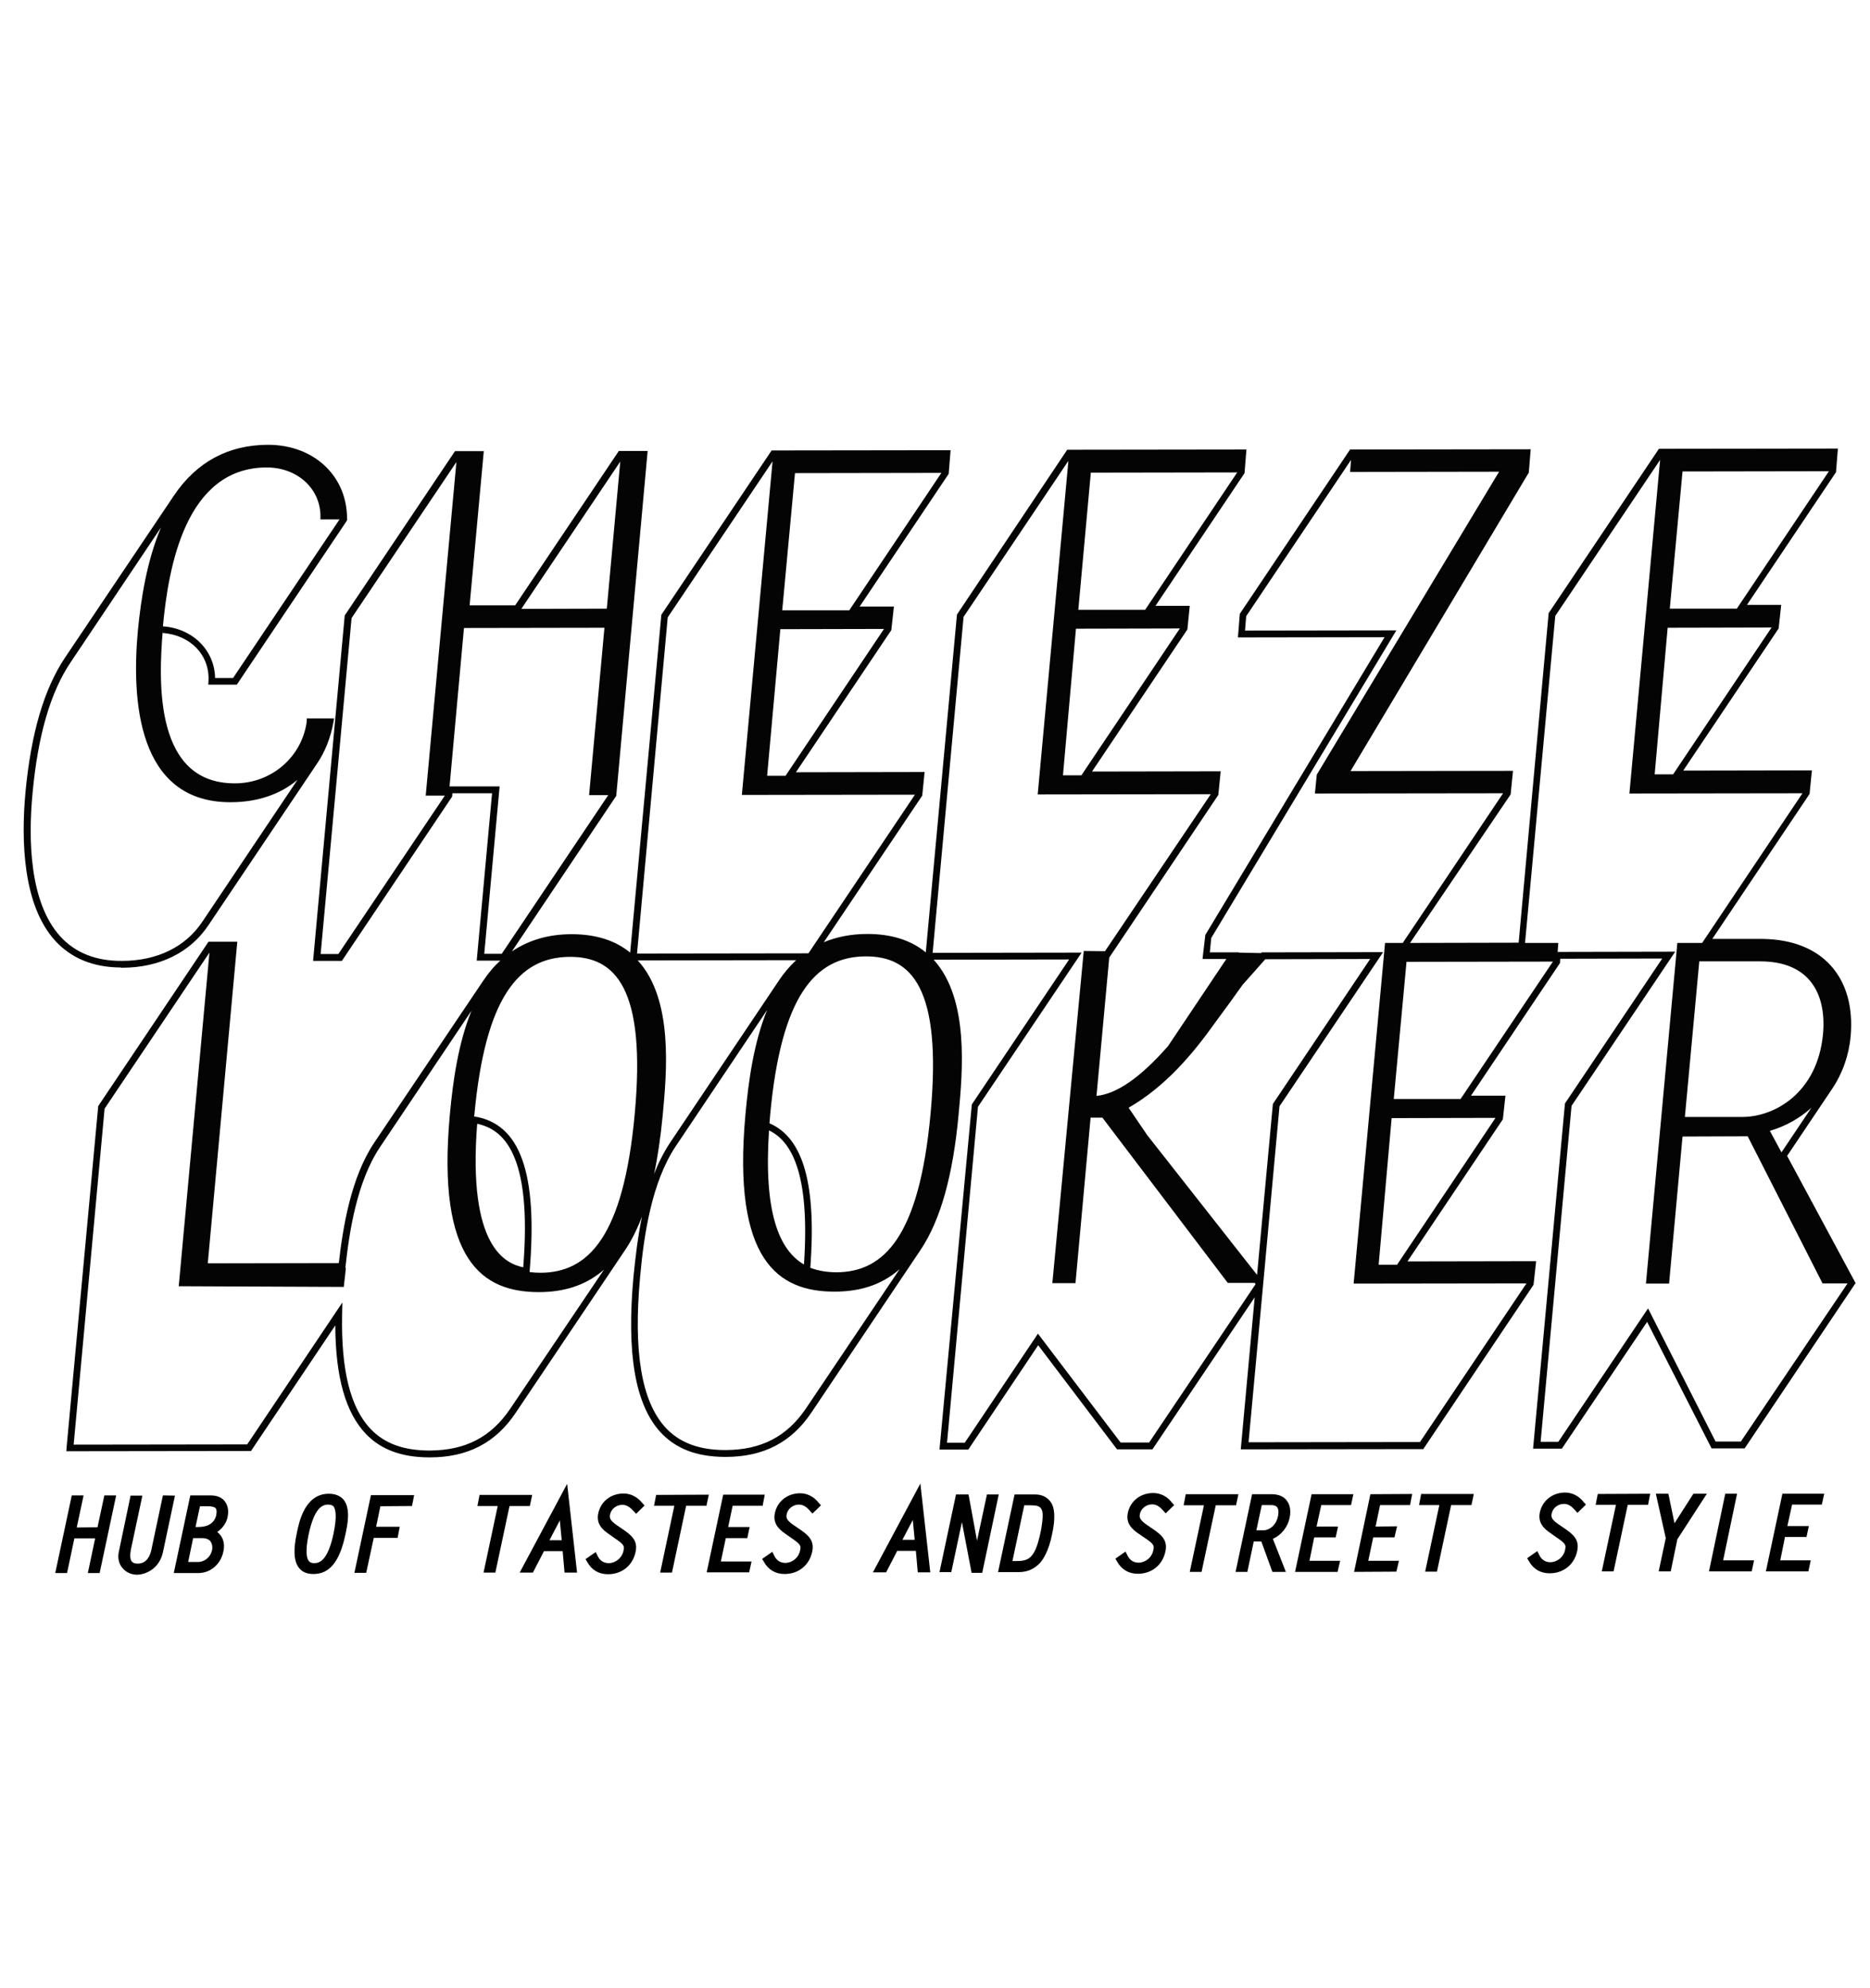 <?xml version="1.0" encoding="utf-8"?>
<!-- Generator: Adobe Illustrator 19.1.0, SVG Export Plug-In . SVG Version: 6.00 Build 0)  -->
<svg version="1.1" id="Layer_1" xmlns="http://www.w3.org/2000/svg" xmlns:xlink="http://www.w3.org/1999/xlink" x="0px" y="0px"
	 viewBox="0 0 792 841.9" style="enable-background:new 0 0 792 841.9;" xml:space="preserve">
<style type="text/css">
	.st0{fill:#040404;}
</style>
<g>
	<path class="st0" d="M756.9,489.6l19-28.3l0,0c4.5-6.7,7.2-14.4,7.9-22.4c1.1-12.2-1.8-22.6-8.4-29.9c-6.6-7.3-16.5-11.1-28.7-11.3
		l-21.5,0l41.2-61.4l1-10l-54.5,0.1l40.4-60.2l1.1-10l-14.5,0l37.7-56.2l0.8-10l-75.8,0.1l-46.5,69.3l-0.2,0.3l-12.7,139.6l-46,0.1
		l42.6-62.9l1-10l-68.8,0.1l75.3-126.1l0.2-0.3l0.8-9.9l-76.5,0.1l-46.5,69.3l-0.2,0.3l-0.8,10l62.1-0.1l-75.9,126.1l-1.2,10.2
		l10.1,0l-24.7,36.9c-11.7,13.3-21.6,20.2-30.3,21.1l5.4-58.6l46-68.6l0.2-0.3l1-10l-54.5,0.1l40.4-60.2l1-10l-14.5,0l37.5-55.9
		l0.2-0.3l0.8-10l-75.9,0.1L405.5,260l-0.2,0.3l-13.2,143.1c-6.2-5.1-14.3-7.7-24.2-7.8l-0.6,0c-6.7,0-12.9,1.2-18.4,3.5l41.5-61.8
		l0.2-0.3l1-10l-54.5,0.1l40.2-59.9l0.2-0.3l1.1-10l-14.5,0l37.5-55.9l0.2-0.3l0.8-10l-75.8,0.1l-46.5,69.3l-0.2,0.3l-13.2,143.1
		c-6.2-5.1-14.3-7.7-24.2-7.8l-0.6,0c-9.8,0-18.2,2.5-25.3,7.3l44-65.6l0.2-0.3L274.3,191l-12.2,0l-43.9,65.4l-19.3,0l6-65.3
		l-12.2,0l-46.5,69.3l-0.2,0.3L132.6,407l12.2,0l46.7-69.6l0.1-1.4l16.8,0l-6.5,70.9l10,0c-2.7,2.4-5.1,5.3-7.3,8.6l0,0L158.5,484
		c-9.9,14.8-13.3,35.9-15,51L88,535.1l12.5-136.2l-12.2,0l-46.5,69.3l-0.2,0.3L28.2,613.1l-0.1,1.6l78.2-0.1l35.7-53.2
		c0.1,22,4.4,37.1,13.1,46.1c6.3,6.5,14.9,9.7,26.3,9.8l0.7,0c16,0,27.9-6.2,36.4-19l46.1-68.6l0,0c2.8-4.1,5.2-8.9,7.3-14.4
		c-1.8,8.7-2.8,17.5-3.6,25.4c-3,32.6,0.7,54.1,11.3,65.8c6.4,7,15.2,10.5,27.1,10.6l0.7,0c16,0,27.9-6.2,36.4-19l46.1-68.7l0,0
		c8.4-12.6,13.7-31.3,16.1-57.4c1.7-18.2,4.5-48.7-10.4-65.3c0-0.1-0.1-0.1-0.1-0.2l57.3-0.1l-41,61.1l-0.2,0.3L397.9,614l12.2,0
		l29.6-44.2l33.4,44.1l15,0l43.3-64.4l-5.9,64.4l77.3-0.1l46.5-69.3l0.2-0.3l1.1-10l-54.5,0.1l40.2-59.9l0.2-0.3l1.1-10l-14.6,0
		l37.5-55.9l0.2-0.3l0.1-1.8l43.2-0.1l-41,61.1l-0.2,0.3l-13.5,146.2l12.2,0l36.1-53.7l27.3,53.6l14,0l46.5-69.3l0.5-0.7
		L756.9,489.6z M754.5,488.1l-4.9-9.1c6.8-2,12.7-5.4,17.6-9.8L754.5,488.1z M745.5,407.2c21.1,0,28.1,14,26.6,30.8
		c-2.4,25.2-20.8,35.1-34.1,35.1l-24.4,0l6.1-65.9L745.5,407.2z M712.6,199.7l62-0.1l-39,58.2l-28.4,0L712.6,199.7z M750.3,265.8
		l-41.7,62.2l-7.8,0l5.5-62.1L750.3,265.8z M514.9,432.8c3.9-5.2,7.7-10.5,11.4-15.7l9.6-10.8l44.4-0.1l-41,61.1l-0.2,0.3l-6.7,72.4
		l-46.6-59.3l-7.8-11.5C493.3,460.4,504.9,446.9,514.9,432.8z M462,200.2l62-0.1l-39,58.2l-28.3,0L462,200.2z M499.7,266.2
		L458,328.4l-7.8,0l5.5-62.1L499.7,266.2z M336.7,200.4l62-0.1l-39,58.2l-28.4,0L336.7,200.4z M374.4,266.4l-41.7,62.2l-7.8,0
		l5.6-62.1L374.4,266.4z M282.8,261.5l44.4-66.1l-13,141.3l73.3-0.1l-45.1,67.2l-72.6,0.1L282.8,261.5z M262.7,195.5l-5.7,62.3
		l-36.2,0.1L262.7,195.5z M143.3,404.1l-7.5,0l13.1-142.3l44.4-66.1l-13,141.3l8.1,0L143.3,404.1z M205.1,404l6.5-70.9l-21.2,0
		l6.1-67.1l59.5-0.1l-6.5,70.9l8.1,0l-45.1,67.2L205.1,404z M216.1,596.7c-8.1,12-18.9,17.6-34,17.7l-0.7,0c-10.6-0.1-18.5-3-24.3-9
		c-8.7-9-12.7-25-12.2-48.8l0.1-4.9l-40.3,60.1l-73.5,0.1l13.1-142.3l44.4-66.1l-13,141.3l69.9,0.3l0.9-8l-0.2,0l0-0.3
		c1.6-14.8,4.8-36.3,14.7-51l38.7-57.7c-5.6,13.7-7.9,29.9-9.2,44.3c-5.6,61.7,13.9,74.9,37.7,74.9c9.9,0,19.4-2.4,27.6-9.5
		L216.1,596.7z M202.1,476c10.7,2.3,23.4,12.1,19.5,60.8C214.2,535.2,198,528.4,202.1,476z M268.8,472.1
		c-4.8,51.9-19.7,66.9-39.8,67c-1.6,0-3.2-0.1-4.7-0.3l0-0.1c3.5-41.8-3.9-62.7-23.4-65.8l-0.1,0c0-0.2,0-0.4,0.1-0.6
		c4.6-49.7,18.7-66.9,40.4-67C260.5,405.2,273.8,418.4,268.8,472.1z M270.2,406.9c0,0-0.1-0.1-0.1-0.1l67.1-0.1
		c-2.7,2.5-5.1,5.3-7.3,8.6l0,0l-46.1,68.7c-2.7,4.1-5,8.6-6.8,13.4c1.6-7.5,2.8-15.8,3.7-25.2C282.4,453.9,285.2,423.4,270.2,406.9
		z M325.7,478.8c9.1,4.4,17.5,17.3,14.8,56.8C329.9,529.4,323.4,513.5,325.7,478.8z M341.4,596.5c-8.1,12-18.9,17.6-34,17.7l-0.7,0
		c-11-0.1-19.2-3.3-25-9.7c-10-11.1-13.5-31.9-10.6-63.6c1.6-17.8,4.9-40.1,15.1-55.4l38.7-57.7c-5.6,13.7-7.9,29.9-9.2,44.4
		c-5.6,61.7,13.9,74.9,37.7,74.9c10,0,19.5-2.4,27.6-9.5L341.4,596.5z M394.1,471.9c-4.8,51.9-19.7,66.9-39.8,67
		c-3.9,0-7.7-0.6-11.1-1.9c2.6-35.2-2.9-55-17.3-61.2c0.1-1.2,0.2-2.5,0.3-3.7c4.6-49.7,18.7-66.9,40.4-67
		C385.9,405,399.1,418.2,394.1,471.9z M486.7,611l-12.1,0l-35-46.1l-31,46.2l-7.5,0l13.1-142.3l43.9-65.3l-63.1,0.1l13.1-142.3
		l44.4-66.1l-13,141.3l73.3-0.1L468,402.9l-9-0.1l-13.3,140.7l9.8,0l6.4-70.1l5,0l53.1,70l11.4,0l0.4,0.5L486.7,611z M646.5,543.6
		l-45.1,67.2l-72.6,0.1l6.7-72.5v0l6.4-69.8l43.9-65.3l-51.4,0.1l-0.3,0.3l-9.5-0.2l0.1-0.1l-12.3,0l0.6-6.1l78.4-130.3l-64.1,0.1
		l0.5-6.1l44.4-66.2l-0.4,5.1l63.1-0.1l-77.2,128.3l-0.8,8l79.7-0.1l-42.5,63.4l-7.5,0l-13.3,144.3L646.5,543.6z M633.4,473.5
		l-41.7,62.2l-7.8,0l5.5-62.1L633.4,473.5z M618.6,465.5l-28.3,0l5.4-58.1l62-0.1L618.6,465.5z M737.3,610.6l-10.7,0L698,554.2
		L660,610.7l-7.5,0l13.1-142.3l43.9-65.3l-49.8,0.1l0.3-3.8l-14.1,0l12.8-138.5l44.4-66.1l-13,141.3l73.3-0.1l-42.5,63.4l-10.5,0
		l-13.3,144.3l9.8,0l5.7-62.3l27.6-0.1l31.7,62.3l10.6,0L737.3,610.6z"/>
	<path class="st0" d="M51.7,409.9c15.8,0,28.8-6.4,36.5-17.9l46.1-68.6l0,0c3.4-5,5.7-10.9,6.9-17.4l0.3-1.7l-11.6,0l0,1.4
		c-2,14.8-14.8,26.1-30.4,26.1c-33.6,0.1-32.6-41.4-30.5-65.4l-0.1,1.7c11.8,0.9,20,9.4,19.4,20.4l-0.1,1.5l12.1,0l46.5-69.3
		l0.2-0.4l0-0.4c0-8.6-3-16.2-8.8-22c-6.1-6.1-14.9-9.5-24.6-9.5c-16.9,0-30.4,7.3-40,21.6l0,0l-46.1,68.6
		c-8.8,13.2-14.3,31.7-16.7,56.8c-1.9,20.5-1.2,48,12.6,63.1c6.8,7.4,16,11.2,27.6,11.3C51.3,409.9,51.5,409.9,51.7,409.9z M113,198
		c13.2,0,23.4,9.4,22.7,22l8.1,0l-45.1,67.2l-7.6,0c-0.2-11.7-9.4-21-22.1-21.9C71.3,240.7,78.4,198,113,198z M25.6,396.7
		c-13.1-14.3-13.7-41-11.8-60.9c2.3-24.5,7.6-42.7,16.2-55.4l38.2-57c-6,14.1-8.5,30.3-9.8,43.6c-2.7,29.2-0.4,72.9,39.3,72.8
		c11.4,0,21.1-3.4,28.3-9.5l-40.3,60.1C78.6,401.1,66.5,407,51.7,407C40.7,407.1,31.9,403.6,25.6,396.7z"/>
</g>
<g>
	<polygon points="41.3,646.9 32.5,647 35.4,633.4 30.4,633.4 23.4,666.3 28.4,666.3 31.5,651.6 40.3,651.6 37.2,666.3 42.2,666.3 
		49.2,633.4 44.2,633.4 	"/>
	<path d="M69,633.4l-4.9,23.1c-0.6,2.6-2,5.8-5.8,5.8c-1.2,0-2-0.3-2.5-0.9c-0.7-0.9-0.8-2.6-0.4-4.9l4.9-23l-5,0l-5,23.9
		c-0.5,2.5,0,4.9,1.5,6.7c1.5,1.8,3.7,2.9,6.2,2.9h0c3.6,0,9.5-2.5,11-9.5l5.1-24L69,633.4z"/>
	<path d="M89.1,633.4l-8.5,0l-7,32.9l10.4,0c5.1,0,9.5-3.7,10.6-9.1c0.8-3.5-0.2-6.5-2.6-8.3c2.3-1.6,3.9-3.8,4.4-6.4
		c0.7-3.3-0.3-5.4-1.2-6.6C93.9,634.2,91.8,633.4,89.1,633.4z M89.8,656.6c-0.8,3.6-3.9,5-5.7,5l-4.4,0l2.1-10.1l3.9,0l0-1.5v1.5
		c1.5,0,2.7,0.5,3.4,1.3C89.8,653.8,90.1,655.1,89.8,656.6z M91.6,641.7c-0.7,3.3-3.4,5.1-7.6,5.1l-1.2,0l1.9-8.8l3.2,0l0-1.5v1.5
		c1.8,0,3,0.3,3.5,0.9C91.8,639.5,91.8,640.4,91.6,641.7z"/>
	<path d="M139.3,632.7c-10.1,0-12.6,11.7-13.6,16.7c-1.6,7.4-1.2,12.1,1,14.8c1.4,1.7,3.3,2.5,6.1,2.5h0c6.8,0,11.1-5.3,13.5-16.8
		c0.9-4.1,2.3-10.9-0.8-14.7C144.1,633.6,142,632.7,139.3,632.7z M141.3,649.4c-2.4,11.4-5.8,12.7-8.2,12.7c-1.4,0-2-0.5-2.3-0.9
		c-0.9-1.1-1.6-3.9-0.1-11.2c2.4-11.2,5.7-12.7,8.3-12.7l0-1.5v1.5c1.4,0,2,0.5,2.3,0.8C142.1,639.3,142.8,642.1,141.3,649.4z"/>
	<polygon points="150.1,666.2 155.1,666.2 158.3,651.4 168.4,651.4 169.3,646.7 159.3,646.7 161.1,638 174.5,637.9 175.4,633.3 
		157.1,633.3 	"/>
	<polygon points="225.4,633.2 203.1,633.2 202.2,637.9 210.8,637.9 204.8,666.1 209.8,666.1 215.8,637.9 224.4,637.9 	"/>
	<path d="M220.1,666.1l5.6,0l4.7-9.1l7.9,0l0.8,9.1l5.3,0l-4.2-37.6L220.1,666.1z M232.7,652.4l4.4-8.4l0.8,8.4L232.7,652.4z"/>
	<path d="M264.1,632.6c-5.3,0-9.6,3.3-10.7,8.3c-1,4.5,1.7,7,4.5,8.9l2.4,1.7c4.3,2.9,4.2,3.4,3.7,5.6c-0.6,2.8-3.3,5-6.2,5
		c-2.1,0-3.8-1.1-4.7-3.1l-0.8-1.6l-4.3,3l0.7,1.2c1.9,3.4,4.9,5.2,8.8,5.2h0c5.9,0,10.5-3.7,11.7-9.5c1-4.7-1.6-7-5.8-9.8l-2.2-1.5
		c-3-2.1-3.1-3.1-2.8-4.6c0.5-2.3,2.7-4,5.2-4c2,0,3.5,1.3,4.8,2.7l1,1.1l3.6-3.5l-1-1.1C269.9,634,267.1,632.6,264.1,632.6z"/>
	<polygon points="277.9,633.2 277,637.8 285.6,637.8 279.6,666.1 284.6,666.1 290.6,637.8 299.2,637.8 300.2,633.1 	"/>
	<polygon points="307.4,651.5 316.5,651.5 317.5,646.8 308.4,646.8 310.3,637.8 323,637.8 323.9,633.1 306.3,633.1 299.3,666 
		317.3,666 318.3,661.4 305.3,661.4 	"/>
	<path d="M338.9,632.5c-5.3,0-9.6,3.3-10.7,8.3c-1,4.5,1.7,7,4.5,8.9l2.4,1.7c4.3,2.9,4.2,3.4,3.7,5.6c-0.6,2.8-3.3,5-6.2,5
		c-2.1,0-3.8-1.1-4.7-3.1l-0.8-1.6l-4.3,3l0.7,1.2c1.9,3.4,4.9,5.2,8.8,5.2h0c5.9,0,10.5-3.7,11.7-9.5c1-4.7-1.6-7-5.8-9.8l-2.2-1.5
		c-3-2.1-3.1-3.1-2.8-4.6c0.5-2.3,2.7-4,5.2-4c2,0,3.5,1.3,4.7,2.7l1,1.1l3.6-3.5l-1-1.1C344.7,633.9,341.8,632.5,338.9,632.5z"/>
	<path d="M369.7,666l5.6,0l4.7-9.1l7.9,0l0.8,9.1l5.3,0l-4.2-37.6L369.7,666z M382.2,652.2l4.4-8.4l0.8,8.4L382.2,652.2z"/>
	<polygon points="418,633 413.8,652.6 410.2,633 404.9,633 397.9,665.9 402.9,665.9 407.4,644.7 411.5,666.2 416,666.2 423,633 	"/>
	<path d="M438.4,633l-8.7,0l-7,32.9l8.7,0c3.7,0,6.6-1.3,9-3.8c1.1-1.2,3.7-4.7,5.2-12.3c1.1-5,1.2-9,0.4-11.5
		C445,635,442.1,633,438.4,633z M440.7,649.1c-0.5,2.2-1.4,6.4-3.1,9c-1.7,2.6-3.8,3.1-7,3.1l-1.8,0l5-23.6l2.5,0l0-1.5v1.5
		c3.4,0,4.5,0.5,5.1,2.4C442,642.4,441.1,647,440.7,649.1z"/>
	<path d="M488.4,632.4c-5.3,0-9.6,3.3-10.7,8.3c-1,4.5,1.7,7,4.5,8.9l2.5,1.7c4.3,2.9,4.2,3.4,3.7,5.6c-0.6,2.8-3.3,5-6.2,5
		c-2.1,0-3.8-1.1-4.7-3.1l-0.8-1.6l-4.3,3l0.7,1.2c1.9,3.4,4.9,5.2,8.8,5.2h0c5.9,0,10.5-3.7,11.7-9.5c1-4.7-1.6-7-5.8-9.8l-2.2-1.5
		c-3-2.1-3.1-3.2-2.8-4.6c0.5-2.3,2.7-4,5.2-4c1.9,0,3.3,1.1,4.7,2.7l1,1.1l3.6-3.5l-1-1.1C494.2,633.7,491.4,632.4,488.4,632.4z"/>
	<polygon points="524.5,632.9 502.2,632.9 501.3,637.6 509.9,637.6 503.9,665.8 508.9,665.8 514.9,637.6 523.5,637.6 	"/>
	<path d="M538.6,632.9l-8.3,0l-7,32.9l5,0l2.7-12.9l3.2,0l4.7,12.9l5.7,0l-5.5-14c3.6-1.6,6.3-5,7.1-8.9c0.6-3,0.2-5.6-1.3-7.4
		C544,634.3,542.1,632.9,538.6,632.9z M541.3,642.1c-1,4.8-4.5,6.1-6.2,6.1l-3,0l2.3-10.7l3.9,0l0-1.5v1.5c1.3,0,2.1,0.3,2.6,0.9
		C541.5,639.2,541.6,640.5,541.3,642.1z"/>
	<polygon points="548.5,665.8 566.5,665.8 567.6,661.1 554.6,661.1 556.6,651.2 565.7,651.2 566.7,646.6 557.6,646.6 559.6,637.5 
		572.2,637.5 573.2,632.9 555.5,632.9 	"/>
	<polygon points="573.5,665.8 591.4,665.7 592.5,661.1 579.5,661.1 581.6,651.2 590.6,651.2 591.7,646.5 582.6,646.6 584.5,637.5 
		597.2,637.5 598.1,632.8 580.4,632.9 	"/>
	<polygon points="601,637.5 609.6,637.5 603.6,665.7 608.6,665.7 614.6,637.5 623.2,637.5 624.2,632.8 601.9,632.8 	"/>
	<path d="M662.9,632.2c-5.3,0-9.6,3.3-10.7,8.3c-1,4.5,1.7,7,4.5,8.9l2.4,1.7c4.3,2.9,4.2,3.4,3.7,5.6c-0.6,2.8-3.3,5-6.2,5
		c-2.1,0-3.8-1.1-4.7-3.1l-0.8-1.6l-4.3,3l0.7,1.2c1.9,3.4,4.9,5.2,8.8,5.2h0c5.9,0,10.5-3.7,11.7-9.5c1-4.7-1.6-7-5.8-9.8l-2.2-1.5
		c-3-2.1-3.1-3.1-2.8-4.6c0.5-2.3,2.7-4,5.2-4c1.9,0,3.3,1.1,4.7,2.7l1,1.1l3.6-3.5l-1-1.1C668.7,633.6,665.8,632.2,662.9,632.2z"/>
	<polygon points="675.8,637.4 684.4,637.4 678.4,665.6 683.4,665.6 689.4,637.4 698,637.4 698.9,632.7 676.7,632.8 	"/>
	<polygon points="709.2,645.2 706.6,632.7 701.3,632.7 705.5,651.5 702.5,665.6 707.6,665.6 710.4,652 722.9,632.7 717.2,632.7 	"/>
	<polygon points="735.7,632.7 730.7,632.7 723.8,665.6 741.9,665.6 742.9,660.9 729.8,660.9 	"/>
	<polygon points="771.6,637.3 772.6,632.7 754.9,632.7 747.9,665.6 765.9,665.6 766.9,660.9 754,660.9 756,651 765.1,651 
		766.1,646.4 757,646.4 759,637.3 	"/>
</g>
</svg>
